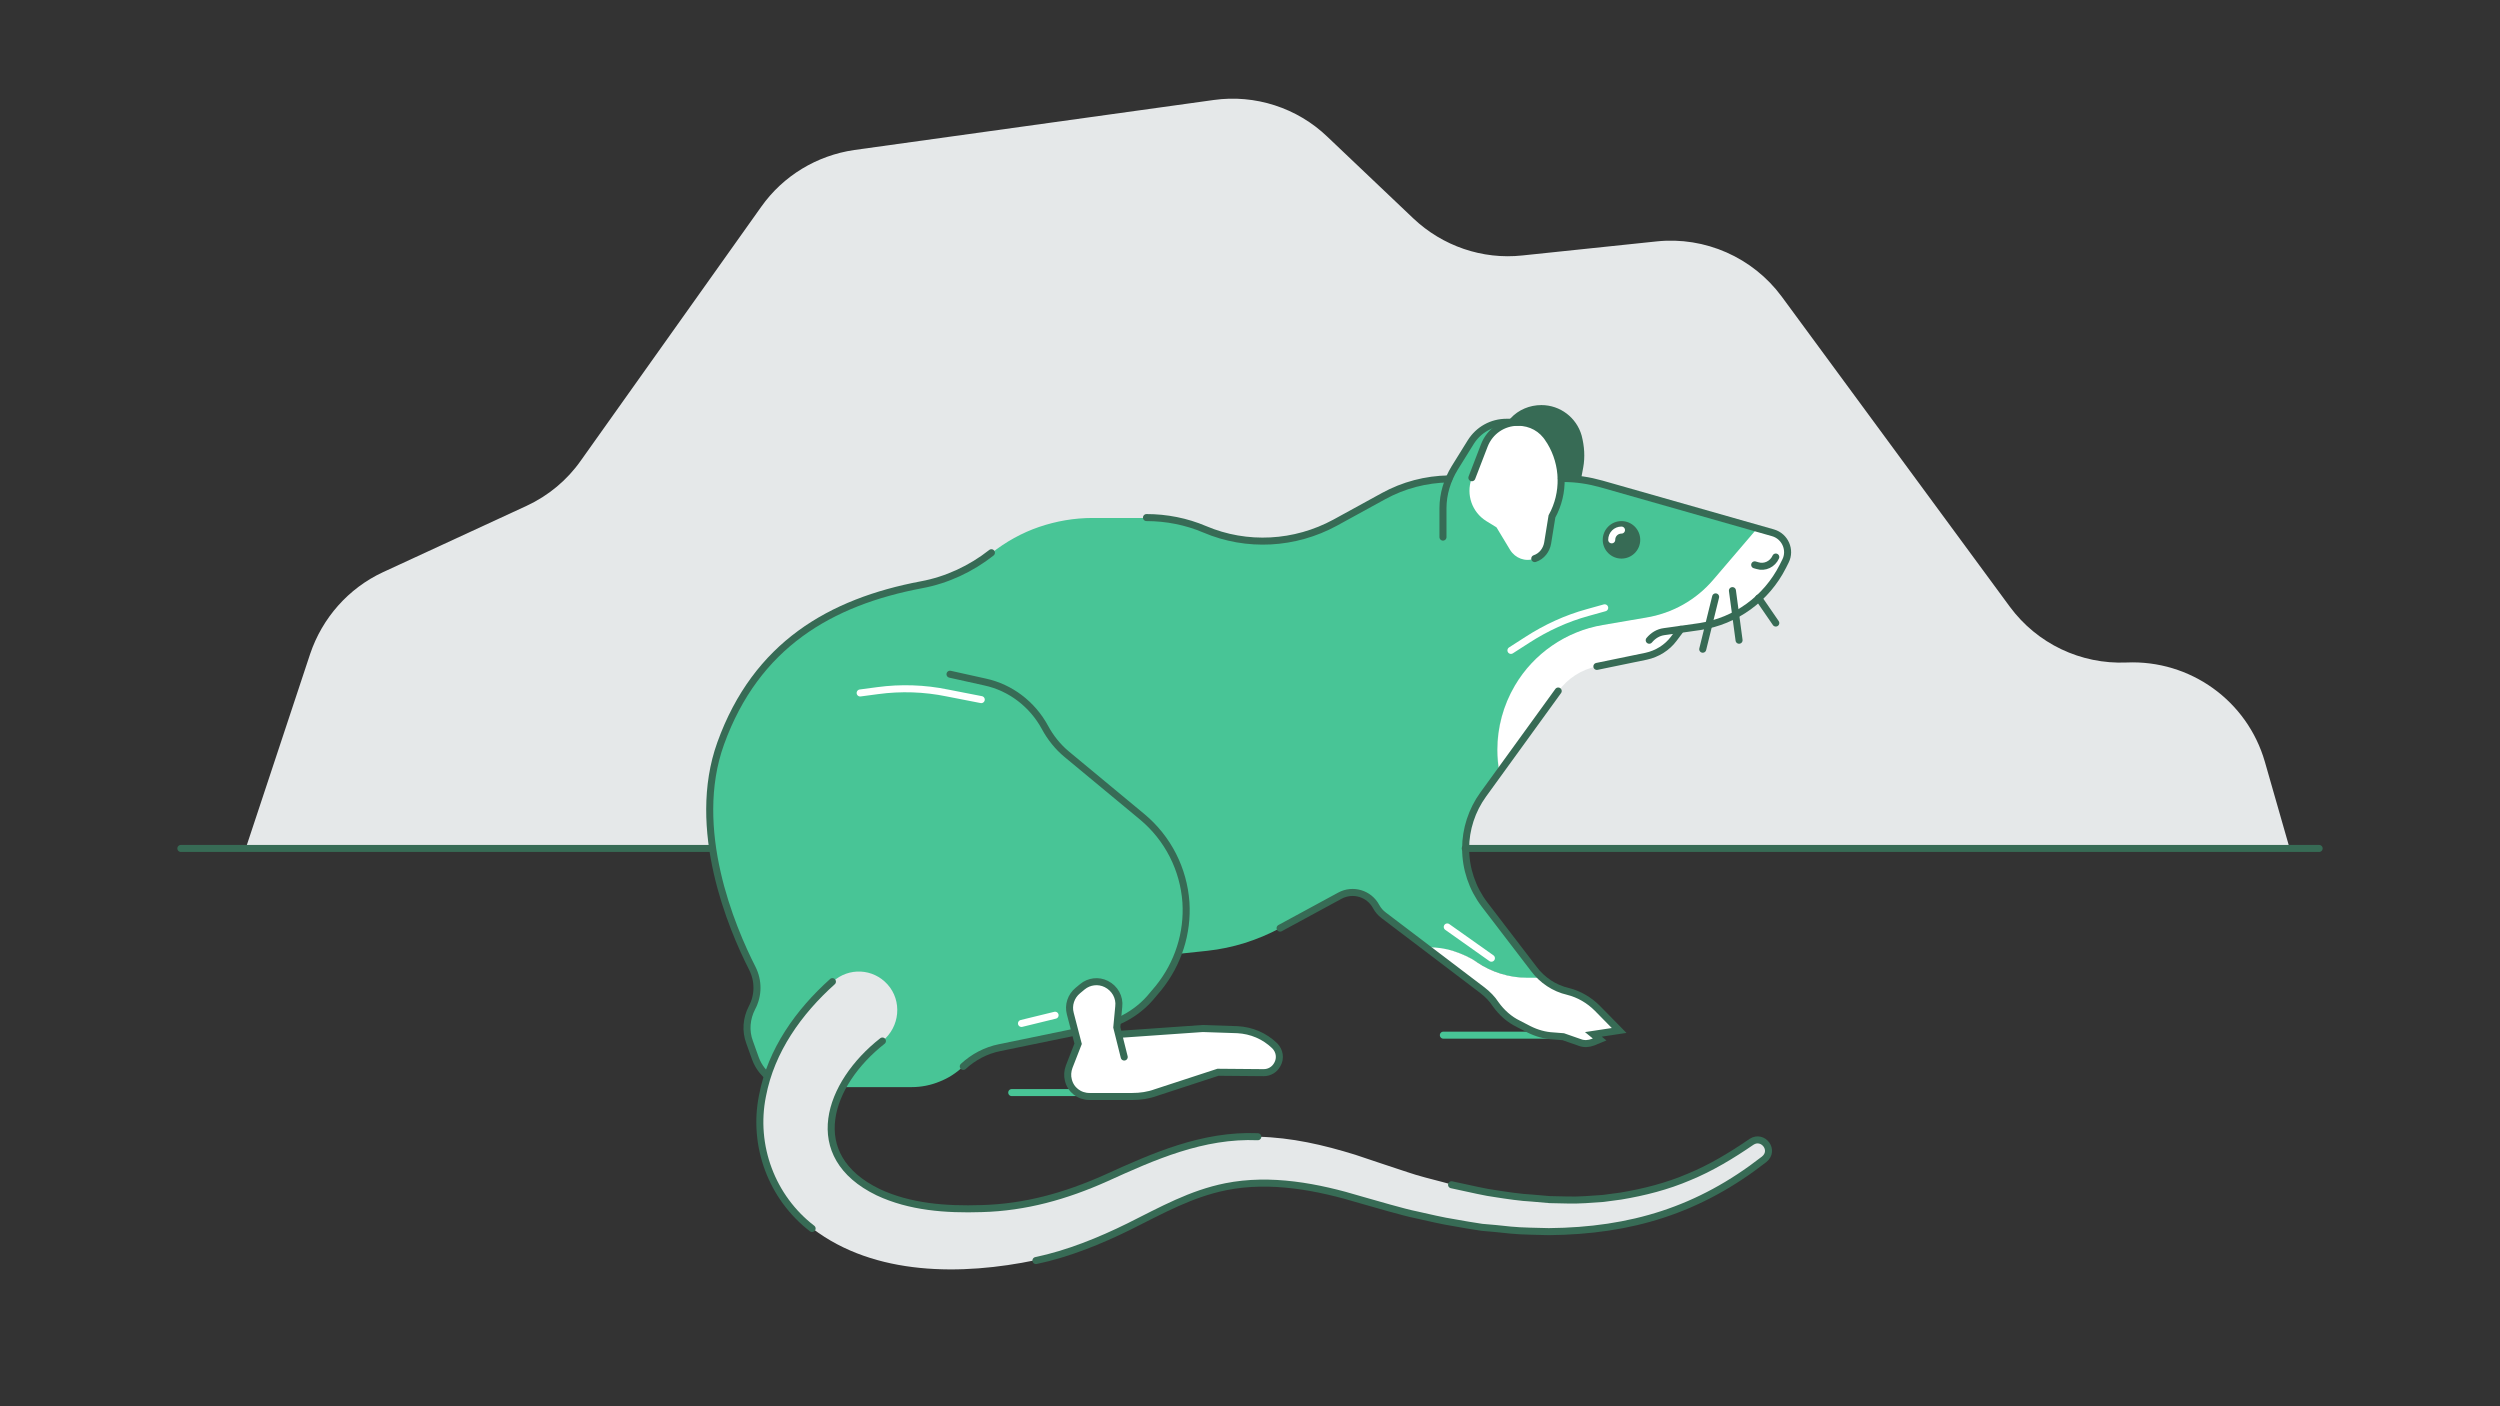 <?xml version="1.0" encoding="utf-8"?>
<!-- Generator: Adobe Illustrator 26.3.1, SVG Export Plug-In . SVG Version: 6.00 Build 0)  -->
<svg version="1.1" id="Layer_3" xmlns="http://www.w3.org/2000/svg" xmlns:xlink="http://www.w3.org/1999/xlink" x="0px" y="0px"
	 viewBox="0 0 640 360" style="enable-background:new 0 0 640 360;" xml:space="preserve">
<rect x="0" y="0" width="640" height="360" fill="#333333" stroke="none"/>
<style type="text/css">
	.st0{fill:#E5E8E9;}
	.st1{fill:#3A586D;}
	.st2{fill:none;stroke:#4293B9;stroke-width:1.8;stroke-linecap:round;stroke-miterlimit:10;}
	.st3{fill:#FFFFFF;}
	.st4{fill:#4293B9;}
	.st5{fill:none;stroke:#3A586D;stroke-width:1.8;stroke-linecap:round;stroke-miterlimit:10;}
	.st6{fill:#FFFFFF;stroke:#3A586D;stroke-width:1.8;stroke-linecap:round;stroke-miterlimit:10;}
	.st7{fill:none;stroke:#FFFFFF;stroke-width:1.8;stroke-linecap:round;stroke-miterlimit:10;}
	.st8{fill:#6B1817;}
	.st9{fill:none;stroke:#FF5853;stroke-width:1.8;stroke-linecap:round;stroke-miterlimit:10;}
	.st10{fill:#FF5853;}
	.st11{fill:none;stroke:#6B1817;stroke-width:1.8;stroke-linecap:round;stroke-miterlimit:10;}
	.st12{fill:#FFFFFF;stroke:#6B1817;stroke-width:1.8;stroke-linecap:round;stroke-miterlimit:10;}
	.st13{fill:#376B55;}
	.st14{fill:none;stroke:#48C596;stroke-width:1.8;stroke-linecap:round;stroke-miterlimit:10;}
	.st15{fill:#48C596;}
	.st16{fill:none;stroke:#376B55;stroke-width:1.8;stroke-linecap:round;stroke-miterlimit:10;}
	.st17{fill:#FFFFFF;stroke:#376B55;stroke-width:1.8;stroke-linecap:round;stroke-miterlimit:10;}
	.st18{fill:#003266;}
	.st19{fill:none;stroke:#D02664;stroke-width:1.8;stroke-linecap:round;stroke-miterlimit:10;}
	.st20{fill:#D02664;}
	.st21{fill:none;stroke:#003266;stroke-width:1.8;stroke-linecap:round;stroke-miterlimit:10;}
	.st22{fill:#FFFFFF;stroke:#003266;stroke-width:1.8;stroke-linecap:round;stroke-miterlimit:10;}
</style>
<g>
	<path class="st0" d="M62.9,217.2l16.5-49.8c3.1-9.2,9.8-16.8,18.6-20.9l36.8-17c5.6-2.6,10.4-6.6,13.9-11.6l46.2-65
		c5.6-7.9,14.2-13.1,23.8-14.5l92-12.8c10.6-1.5,21.4,2,29.1,9.4l22,20.9c7.5,7.1,17.7,10.6,27.9,9.5l34.4-3.6
		c12.4-1.3,24.6,4.1,32,14.1l58.4,79.4c7,9.5,18.2,14.8,29.9,14.3h0c16.3-0.7,30.9,9.8,35.4,25.4l6.3,22H62.9z"/>
	<g>
		<path class="st13" d="M385.7,108.1l1-1c2-2.2,4.9-3.4,7.9-3.4l0,0c4.8,0,9,3.2,10.3,7.8v0c0.7,2.7,0.9,5.5,0.4,8.2l-0.6,3.2
			l-1.6,7.7h-29.2L385.7,108.1z"/>
		<line class="st14" x1="369.5" y1="265" x2="401.1" y2="265"/>
		<line class="st14" x1="259" y1="279.7" x2="290.5" y2="279.7"/>
		<g id="XMLID_00000085251450006977174130000006222706118424221872_">
			<g>
				<path class="st3" d="M453.9,136.4c3.1,0.9,4.6,4.3,3.2,7.2l-0.7,1.4c-4.1,8.3-12,14-21.2,15.4l-4.9,0.7l-1.8,2.4
					c-1.7,2.3-4.2,4-7.1,4.5l-12.6,2.6c-4,0.8-7.5,3.1-9.9,6.4l-15,20.6c-0.3-1.9-0.5-3.8-0.5-5.7c0-5.8,1.5-11.5,4.5-16.5
					c4.9-8.2,13.1-13.9,22.5-15.5l11.1-1.9c6.7-1.1,12.7-4.6,17.2-9.7l11.2-13.1L453.9,136.4z"/>
				<path class="st15" d="M449.8,135.3l-11.2,13.1c-4.4,5.2-10.5,8.6-17.2,9.7l-11.1,1.9c-9.4,1.6-17.7,7.3-22.5,15.5
					c-3,5.1-4.5,10.8-4.5,16.5c0,1.9,0.2,3.8,0.5,5.7l-4.2,5.8c-2.9,4-4.5,8.8-4.5,13.8c0,2.6,0.4,5.1,1.2,7.5
					c0.8,2.4,2,4.7,3.6,6.7l12.6,16.5c0.7,0.9,1.4,1.7,2.3,2.4H391c-4.5,0-8.9-1.4-12.7-3.9c-1.9-1.3-3.9-2.2-6-2.9
					c-2.1-0.6-4.4-1-6.6-1h-0.6l-10.9-8.3c-0.8-0.6-1.4-1.4-1.9-2.2c-1.2-2.3-3.6-3.6-6-3.6c-1.1,0-2.2,0.3-3.3,0.8l-15.3,8.3
					c-5.8,3.1-12.1,5.1-18.6,5.8l-7.5,0.8h0c-1.2,3.1-2.9,6.1-5,8.7l-1.6,1.9c-3.4,4.2-8.2,7-13.4,8.1l-25.7,5.3
					c-3.5,0.7-6.7,2.4-9.3,4.8c-1.8,1.7-3.8,3-6.1,3.9c-2.2,0.9-4.6,1.4-7.1,1.4h-29.7c-4.6,0-8.7-2.9-10.3-7.2l-1.5-4.2
					c-1.1-2.9-0.8-6.1,0.6-8.8c0.8-1.6,1.3-3.3,1.3-5.1c0-1.7-0.4-3.4-1.2-5c-5.3-10.4-16-35.7-8.1-57.6
					c9.1-25.2,28.2-36.2,51.4-40.6c6.5-1.2,12.7-4.1,17.9-8.2c3.7-2.9,7.8-5.2,12.2-6.7c4.4-1.5,9-2.3,13.7-2.3h13.9
					c5.1,0,10.2,1,14.9,3c4.8,2,9.9,3,14.9,3c6.4,0,12.7-1.6,18.5-4.8l12.4-6.8c5.1-2.8,10.8-4.3,16.7-4.4c0.4-1,0.9-1.9,1.4-2.8
					l4.1-6.6c2-3.2,5.5-5.1,9.2-5.1h3c3.2,0,6.2,1.7,7.9,4.4l0.4,0.6c1.8,2.9,2.7,6.2,2.7,9.4h0.6c3.3,0,6.6,0.5,9.7,1.4
					L449.8,135.3z"/>
				<path class="st3" d="M408.9,257.9l5.6,5.7l-6.6,1l1.6,1.4l-1.7,0.7c-1,0.4-2.2,0.5-3.3,0.1l-4.3-1.5l-2.5-0.2
					c-2.2-0.1-4.3-0.7-6.3-1.7l-2.8-1.4c-2.3-1.2-4.3-2.9-5.8-5c-1-1.4-2.1-2.6-3.4-3.6l-14.4-10.9h0.6c2.3,0,4.5,0.3,6.6,1
					c2.1,0.7,4.2,1.6,6,2.9c3.7,2.5,8.2,3.9,12.7,3.9h3.8c1.9,1.6,4.1,2.7,6.5,3.3c1.4,0.4,2.8,0.9,4.1,1.6
					C406.7,256,407.9,256.9,408.9,257.9z"/>
			</g>
		</g>
		<path class="st16" d="M430.3,161.1l-4.3,0.6c-1.5,0.2-2.8,1-3.8,2.2l0,0"/>
		<circle class="st13" cx="415.1" cy="138.2" r="4.8"/>
		<path class="st16" d="M454.6,142.6L454.6,142.6c-0.8,1.8-2.8,2.8-4.7,2.2l-0.7-0.2"/>
		<line class="st16" x1="443.5" y1="151.2" x2="445.2" y2="163.9"/>
		<line class="st16" x1="439.2" y1="152.8" x2="435.9" y2="166.2"/>
		<line class="st16" x1="450.2" y1="153.1" x2="454.6" y2="159.5"/>
		<line class="st16" x1="375.1" y1="217.2" x2="593.7" y2="217.2"/>
		<path class="st3" d="M399.6,122.5c-0.1-3.3-1-6.5-2.7-9.4l-0.4-0.6c-1.7-2.8-4.6-4.4-7.9-4.4c-1.9,0-3.7,0.6-5.2,1.6
			c-1.5,1-2.7,2.5-3.4,4.3l-3.2,8.3c0,0.1-0.1,0.2-0.1,0.3c-1.4,4,0.1,8.5,3.8,10.8l2.6,1.6l3.5,5.8c1.3,2.1,3.9,3.1,6.2,2.2
			c1.8-0.6,3-2.2,3.3-4l1.1-6.8c1.6-2.9,2.3-6,2.3-9.2C399.6,122.9,399.6,122.7,399.6,122.5z"/>
		<path class="st16" d="M392.9,143L392.9,143c1.8-0.6,3-2.2,3.3-4l1.1-6.8v0c3.3-6,3.1-13.3-0.4-19.1l-0.4-0.6
			c-1.7-2.8-4.6-4.4-7.9-4.4h0c-3.8,0-7.2,2.3-8.6,5.9l-3.2,8.3"/>
		<path class="st16" d="M388.7,108.1h-3c-3.8,0-7.2,1.9-9.2,5.1l-4.1,6.6c-1.9,3.1-3,6.7-3,10.3v7.4"/>
		<path class="st16" d="M408.8,170.6l12.6-2.6c2.8-0.6,5.4-2.2,7.1-4.5l1.8-2.4l4.9-0.7c9.1-1.4,17-7.1,21.2-15.4l0.7-1.4
			c1.4-2.8-0.1-6.3-3.2-7.2L410,123.9c-3.2-0.9-6.4-1.4-9.7-1.4h-0.6"/>
		<path class="st16" d="M327.7,237.6l15.3-8.3c3.3-1.8,7.5-0.6,9.3,2.8l0,0c0.5,0.9,1.1,1.6,1.9,2.2l25.3,19.2
			c1.3,1,2.5,2.2,3.4,3.6v0c1.5,2.1,3.5,3.9,5.8,5l2.7,1.4c2,1,4.1,1.6,6.3,1.7l2.5,0.2l4.3,1.5c1.1,0.4,2.2,0.3,3.3-0.1l1.7-0.7
			l-1.6-1.3l6.6-1l-5.6-5.7c-2.1-2.1-4.7-3.6-7.5-4.3v0c-3.5-0.8-6.6-2.9-8.7-5.7L380,231.5c-3.1-4.1-4.8-9.1-4.8-14.3v0
			c0-4.9,1.6-9.8,4.5-13.8l19.2-26.5"/>
		<path class="st16" d="M293.5,132.5c5.1,0,10.2,1,14.9,3l0,0c10.8,4.6,23.1,3.9,33.4-1.7l12.4-6.8c5.1-2.8,10.8-4.3,16.7-4.4"/>
		<path class="st16" d="M203.7,278.2c-4.6,0-8.7-2.9-10.3-7.2l-1.5-4.2c-1.1-2.9-0.8-6.1,0.6-8.8l0,0c1.7-3.2,1.7-6.9,0.1-10.1
			c-5.3-10.4-16-35.7-8.1-57.6c9.1-25.2,28.1-36.2,51.4-40.6c6.5-1.2,12.7-4.1,17.9-8.2l0,0"/>
		<path class="st16" d="M243.2,172.6l9,2c6.5,1.4,12.1,5.7,15.3,11.6l0,0c1.4,2.6,3.3,5,5.6,6.9l19.3,16
			c6.6,5.5,10.6,13.4,11.2,21.9v0c0.5,7.9-2,15.7-7,21.9l-1.6,1.9c-3.4,4.2-8.2,7-13.4,8.1l-25.7,5.3c-3.5,0.7-6.7,2.4-9.3,4.8l0,0"
			/>
		<path class="st17" d="M287.8,270.6l-1.9-7.6l0.5-5.3c0.3-2.4-1-4.7-3.2-5.8v0c-2-1-4.4-0.7-6.1,0.7l-1.2,1
			c-1.7,1.4-2.5,3.7-1.9,5.9l2,7.7l-2.3,5.9c-0.4,1.1-0.5,2.3-0.2,3.4l0,0c0.6,2.5,2.8,4.2,5.4,4.2h11c2,0,4.1-0.3,6-1l15.9-5.2
			l11.7,0.1c1.5,0,2.8-0.8,3.5-2.1l0,0c0.9-1.6,0.6-3.5-0.7-4.8v0c-2.6-2.5-5.9-3.9-9.5-4.1l-8.9-0.3l-21.5,1.5"/>
		<path class="st0" d="M225.9,266.5c-13.9,10.9-20.3,29.4-1.1,38.7c8.1,3.8,17.3,4.5,26.5,4.2c11.2-0.3,21.5-3.2,31.8-7.8
			c12.1-5.5,24.8-11.2,38.9-10.6c8.7,0.2,16.8,2.1,24.9,4.6c3,1,10.4,3.5,13.5,4.5c2.6,0.9,6.2,1.8,8.9,2.5c0,0,2.2,0.6,2.2,0.6
			s2.3,0.5,2.3,0.5c2.4,0.5,6.6,1.5,9.1,1.8c2.5,0.4,6.6,1,9.1,1.1c0,0,4.6,0.4,4.6,0.4s4.6,0.1,4.6,0.1c2.7,0.1,6.4-0.2,9.1-0.4
			c0,0,4.5-0.6,4.5-0.6c6-1,11.9-2.5,17.5-4.9c5.6-2.3,10.9-5.5,16-9c2.9-1.9,6.1,2.2,3.2,4.5c-16.7,13-34,18.3-55.1,18.5
			c-3-0.1-6.9-0.1-9.8-0.4c-1.8-0.2-5.7-0.6-7.3-0.7c-1.4-0.2-5.7-0.9-7.2-1.2c-2.7-0.4-6.9-1.4-9.6-2c-3.1-0.6-10.9-2.9-14.1-3.8
			c-11.2-3.4-23.2-5.7-34.7-3.4c-8.9,1.8-16.2,5.9-24.8,10.2c-7.3,3.6-15.6,7-23.8,8.7c-18.7,3.9-41.1,4.1-57.1-8.1
			c-10.3-7.9-15.3-21.2-12.7-34c2.2-11.6,9.3-21.5,17.9-29.2c4.1-3.7,10.3-3.4,14,0.7C231,256.2,230.4,262.9,225.9,266.5
			L225.9,266.5z"/>
		<path class="st16" d="M207.9,314.5c-10.3-7.9-15.3-21.2-12.7-34c2.2-11.6,9.3-21.5,17.9-29.2"/>
		<path class="st16" d="M371.6,303.3c0,0,2.3,0.5,2.3,0.5c2.4,0.5,6.6,1.5,9.1,1.8c2.5,0.4,6.6,1,9.1,1.1c0,0,4.6,0.4,4.6,0.4
			s4.6,0.1,4.6,0.1c2.7,0.1,6.4-0.2,9.1-0.4c0,0,4.5-0.6,4.5-0.6c6-1,11.9-2.5,17.5-4.9c5.6-2.3,10.9-5.5,16-9
			c2.9-1.9,6.1,2.2,3.2,4.5c-16.7,13-34,18.3-55.1,18.5c-3-0.1-6.9-0.1-9.8-0.4c-1.8-0.2-5.7-0.6-7.3-0.7c-1.4-0.2-5.7-0.9-7.2-1.2
			c-2.7-0.4-6.9-1.4-9.6-2c-3.1-0.6-10.9-2.9-14.1-3.8c-11.2-3.4-23.2-5.7-34.7-3.4c-8.9,1.8-16.2,5.9-24.8,10.2
			c-7.3,3.6-15.6,7-23.8,8.7"/>
		<path class="st16" d="M225.9,266.5L225.9,266.5c-13.9,10.9-20.3,29.4-1.1,38.7c8.1,3.8,17.3,4.5,26.5,4.2
			c11.2-0.3,21.5-3.2,31.8-7.8c12.1-5.5,24.8-11.2,38.9-10.6"/>
		<line class="st16" x1="181.7" y1="217.2" x2="46.3" y2="217.2"/>
		<path class="st7" d="M410.8,155.6l-4.3,1.2c-5.5,1.5-10.7,3.9-15.5,7l-4.2,2.7"/>
		<path class="st7" d="M251.2,179.1l-8.7-1.7c-5.8-1.2-11.9-1.4-17.8-0.6l-4.5,0.6"/>
		<line class="st7" x1="270.1" y1="259.9" x2="261.5" y2="262"/>
		<line class="st7" x1="381.8" y1="245.3" x2="370.5" y2="237.3"/>
		<path class="st7" d="M415.1,135.7c-1.4,0-2.5,1.1-2.5,2.5"/>
	</g>
</g>
</svg>
